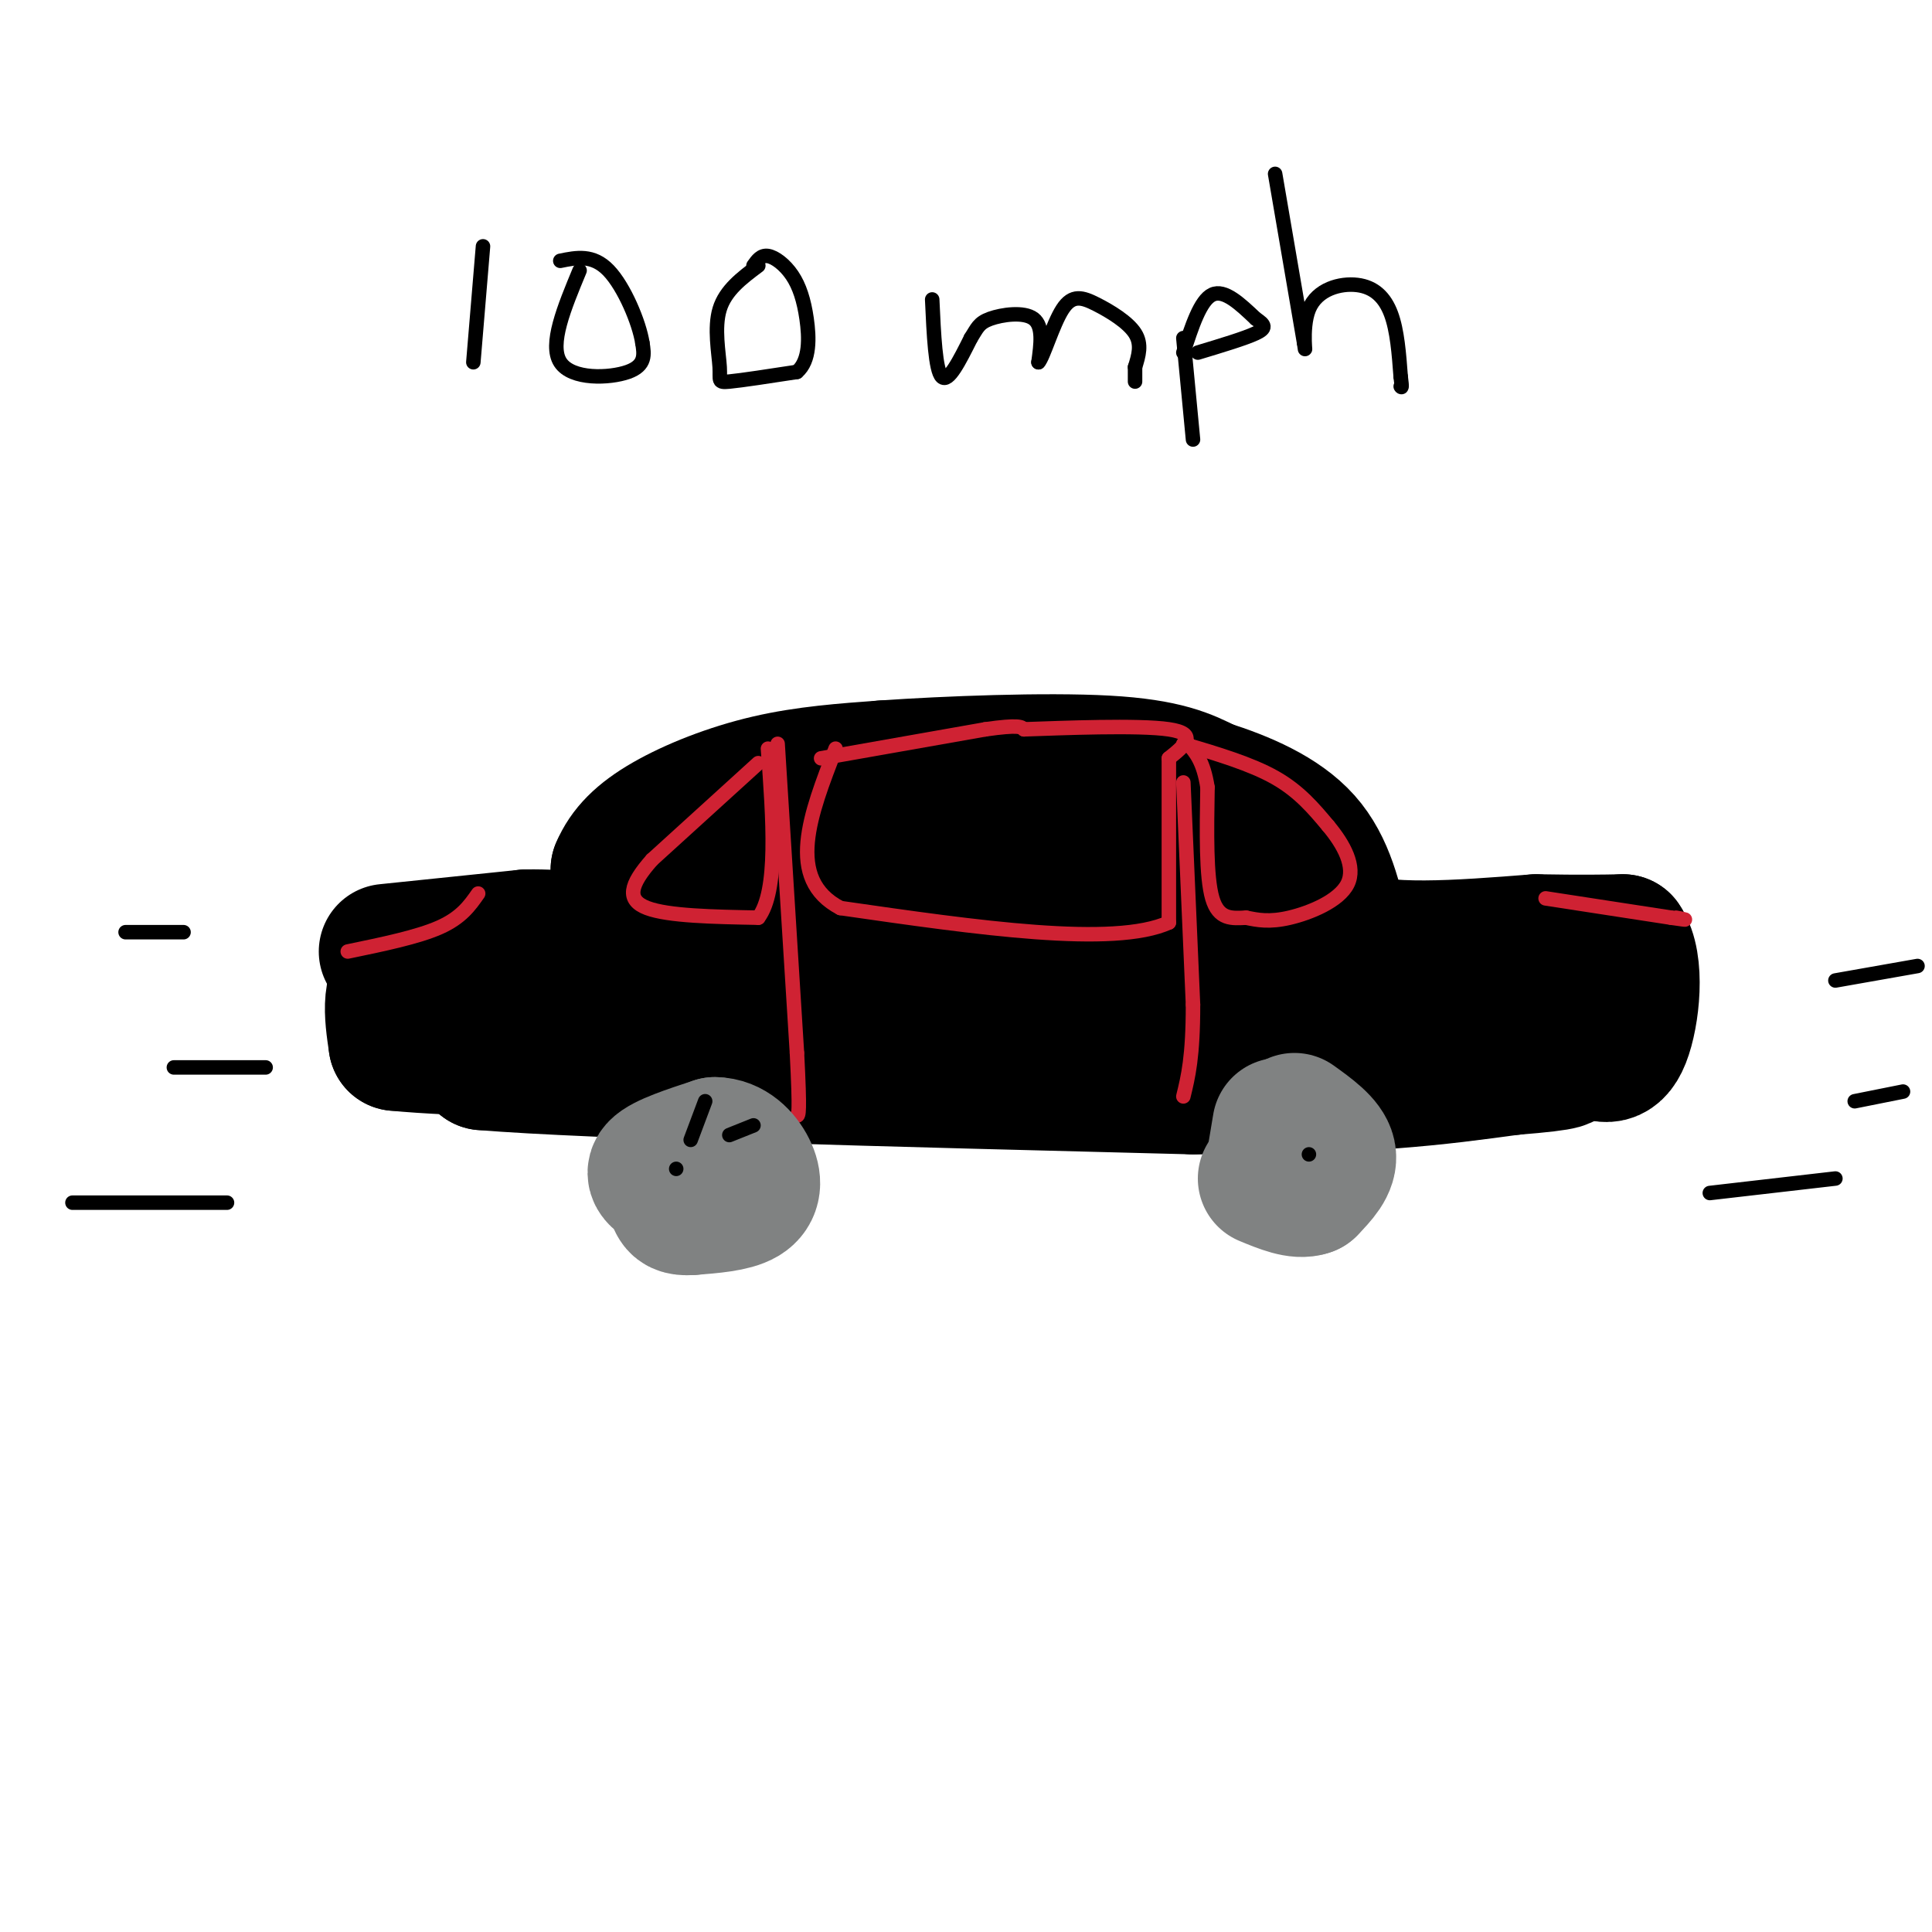 <svg viewBox='0 0 400 400' version='1.1' xmlns='http://www.w3.org/2000/svg' xmlns:xlink='http://www.w3.org/1999/xlink'><g fill='none' stroke='#000000' stroke-width='28' stroke-linecap='round' stroke-linejoin='round'><path d='M80,197c0.000,0.000 29.000,-3.000 29,-3'/><path d='M109,194c8.200,-0.111 14.200,1.111 17,-1c2.800,-2.111 2.400,-7.556 2,-13'/><path d='M128,180c1.607,-3.833 4.625,-6.917 10,-10c5.375,-3.083 13.107,-6.167 21,-8c7.893,-1.833 15.946,-2.417 24,-3'/><path d='M183,159c13.022,-0.911 33.578,-1.689 46,-1c12.422,0.689 16.711,2.844 21,5'/><path d='M250,163c7.356,2.333 15.244,5.667 20,11c4.756,5.333 6.378,12.667 8,20'/><path d='M278,194c8.000,3.500 24.000,2.250 40,1'/><path d='M318,195c9.667,0.167 13.833,0.083 18,0'/><path d='M336,195c3.111,4.356 1.889,15.244 0,20c-1.889,4.756 -4.444,3.378 -7,2'/><path d='M329,217c-11.000,0.667 -35.000,1.333 -59,2'/><path d='M270,219c-9.036,-3.202 -2.125,-12.208 -3,-20c-0.875,-7.792 -9.536,-14.369 -20,-17c-10.464,-2.631 -22.732,-1.315 -35,0'/><path d='M212,182c-19.622,-0.578 -51.178,-2.022 -68,0c-16.822,2.022 -18.911,7.511 -21,13'/><path d='M123,195c-4.778,3.089 -6.222,4.311 -12,5c-5.778,0.689 -15.889,0.844 -26,1'/><path d='M85,201c-4.833,2.667 -3.917,8.833 -3,15'/><path d='M82,216c25.500,2.500 90.750,1.250 156,0'/><path d='M238,216c34.381,0.155 42.333,0.542 40,-1c-2.333,-1.542 -14.952,-5.012 -31,-7c-16.048,-1.988 -35.524,-2.494 -55,-3'/><path d='M192,205c-19.000,0.667 -39.000,3.833 -59,7'/><path d='M133,212c-0.714,0.262 27.000,-2.583 34,-5c7.000,-2.417 -6.714,-4.405 -17,-5c-10.286,-0.595 -17.143,0.202 -24,1'/><path d='M126,203c-5.511,2.333 -7.289,7.667 -11,11c-3.711,3.333 -9.356,4.667 -15,6'/><path d='M100,220c22.000,1.833 84.500,3.417 147,5'/><path d='M247,225c35.500,0.167 50.750,-1.917 66,-4'/><path d='M313,221c12.667,-1.000 11.333,-1.500 10,-2'/></g>
<g fill='none' stroke='#cf2233' stroke-width='3' stroke-linecap='round' stroke-linejoin='round'><path d='M245,154c7.000,2.083 14.000,4.167 19,7c5.000,2.833 8.000,6.417 11,10'/><path d='M275,171c3.214,3.845 5.750,8.458 4,12c-1.750,3.542 -7.786,6.012 -12,7c-4.214,0.988 -6.607,0.494 -9,0'/><path d='M258,190c-2.911,0.133 -5.689,0.467 -7,-4c-1.311,-4.467 -1.156,-13.733 -1,-23'/><path d='M250,163c-0.833,-5.333 -2.417,-7.167 -4,-9'/><path d='M170,157c0.000,0.000 34.000,-6.000 34,-6'/><path d='M204,151c7.000,-1.000 7.500,-0.500 8,0'/><path d='M212,151c7.911,-0.267 23.689,-0.933 30,0c6.311,0.933 3.156,3.467 0,6'/><path d='M242,157c0.000,6.667 0.000,20.333 0,34'/><path d='M242,191c-11.333,5.167 -39.667,1.083 -68,-3'/><path d='M174,188c-11.500,-6.000 -6.250,-19.500 -1,-33'/><path d='M157,158c0.000,0.000 -22.000,20.000 -22,20'/><path d='M135,178c-4.667,5.244 -5.333,8.356 -1,10c4.333,1.644 13.667,1.822 23,2'/><path d='M157,190c4.167,-5.500 3.083,-20.250 2,-35'/><path d='M245,162c0.000,0.000 2.000,46.000 2,46'/><path d='M247,208c0.000,10.833 -1.000,14.917 -2,19'/><path d='M161,154c0.000,0.000 4.000,64.000 4,64'/><path d='M165,218c0.667,12.833 0.333,12.917 0,13'/><path d='M320,186c0.000,0.000 26.000,4.000 26,4'/><path d='M346,190c4.500,0.667 2.750,0.333 1,0'/><path d='M72,197c7.250,-1.500 14.500,-3.000 19,-5c4.500,-2.000 6.250,-4.500 8,-7'/></g>
<g fill='none' stroke='#808282' stroke-width='28' stroke-linecap='round' stroke-linejoin='round'><path d='M140,246c-2.667,-1.250 -5.333,-2.500 -4,-4c1.333,-1.500 6.667,-3.250 12,-5'/><path d='M148,237c3.369,0.024 5.792,2.583 7,5c1.208,2.417 1.202,4.690 -1,6c-2.202,1.310 -6.601,1.655 -11,2'/><path d='M143,250c-2.333,0.167 -2.667,-0.417 -3,-1'/><path d='M264,239c0.000,0.000 1.000,-6.000 1,-6'/><path d='M268,232c3.250,2.333 6.500,4.667 7,7c0.500,2.333 -1.750,4.667 -4,7'/><path d='M271,246c-2.167,0.833 -5.583,-0.583 -9,-2'/></g>
<g fill='none' stroke='#000000' stroke-width='3' stroke-linecap='round' stroke-linejoin='round'><path d='M354,247c0.000,0.000 26.000,-3.000 26,-3'/><path d='M384,228c0.000,0.000 10.000,-2.000 10,-2'/><path d='M380,203c0.000,0.000 17.000,-3.000 17,-3'/><path d='M15,249c0.000,0.000 32.000,0.000 32,0'/><path d='M36,221c0.000,0.000 19.000,0.000 19,0'/><path d='M26,193c0.000,0.000 12.000,0.000 12,0'/><path d='M100,51c0.000,0.000 -2.000,24.000 -2,24'/><path d='M120,56c-3.178,7.667 -6.356,15.333 -4,19c2.356,3.667 10.244,3.333 14,2c3.756,-1.333 3.378,-3.667 3,-6'/><path d='M133,71c-0.644,-4.178 -3.756,-11.622 -7,-15c-3.244,-3.378 -6.622,-2.689 -10,-2'/><path d='M157,55c-3.405,2.548 -6.810,5.095 -8,9c-1.190,3.905 -0.167,9.167 0,12c0.167,2.833 -0.524,3.238 2,3c2.524,-0.238 8.262,-1.119 14,-2'/><path d='M165,77c2.730,-2.325 2.557,-7.139 2,-11c-0.557,-3.861 -1.496,-6.770 -3,-9c-1.504,-2.230 -3.573,-3.780 -5,-4c-1.427,-0.220 -2.214,0.890 -3,2'/><path d='M193,62c0.333,7.333 0.667,14.667 2,16c1.333,1.333 3.667,-3.333 6,-8'/><path d='M201,70c1.310,-2.036 1.583,-3.125 4,-4c2.417,-0.875 6.976,-1.536 9,0c2.024,1.536 1.512,5.268 1,9'/><path d='M215,75c0.990,-0.965 2.967,-7.877 5,-11c2.033,-3.123 4.124,-2.456 7,-1c2.876,1.456 6.536,3.702 8,6c1.464,2.298 0.732,4.649 0,7'/><path d='M235,76c0.000,1.667 0.000,2.333 0,3'/><path d='M245,70c0.000,0.000 2.000,21.000 2,21'/><path d='M245,73c1.750,-5.417 3.500,-10.833 6,-12c2.500,-1.167 5.750,1.917 9,5'/><path d='M260,66c1.933,1.267 2.267,1.933 0,3c-2.267,1.067 -7.133,2.533 -12,4'/><path d='M264,36c0.000,0.000 6.000,35.000 6,35'/><path d='M270,71c0.654,4.187 -0.711,-2.847 1,-7c1.711,-4.153 6.499,-5.426 10,-5c3.501,0.426 5.715,2.550 7,6c1.285,3.450 1.643,8.225 2,13'/><path d='M290,78c0.333,2.500 0.167,2.250 0,2'/><path d='M271,239c0.000,0.000 0.000,0.000 0,0'/><path d='M140,242c0.000,0.000 0.000,0.000 0,0'/><path d='M146,228c0.000,0.000 -3.000,8.000 -3,8'/><path d='M151,235c0.000,0.000 5.000,-2.000 5,-2'/></g>
</svg>